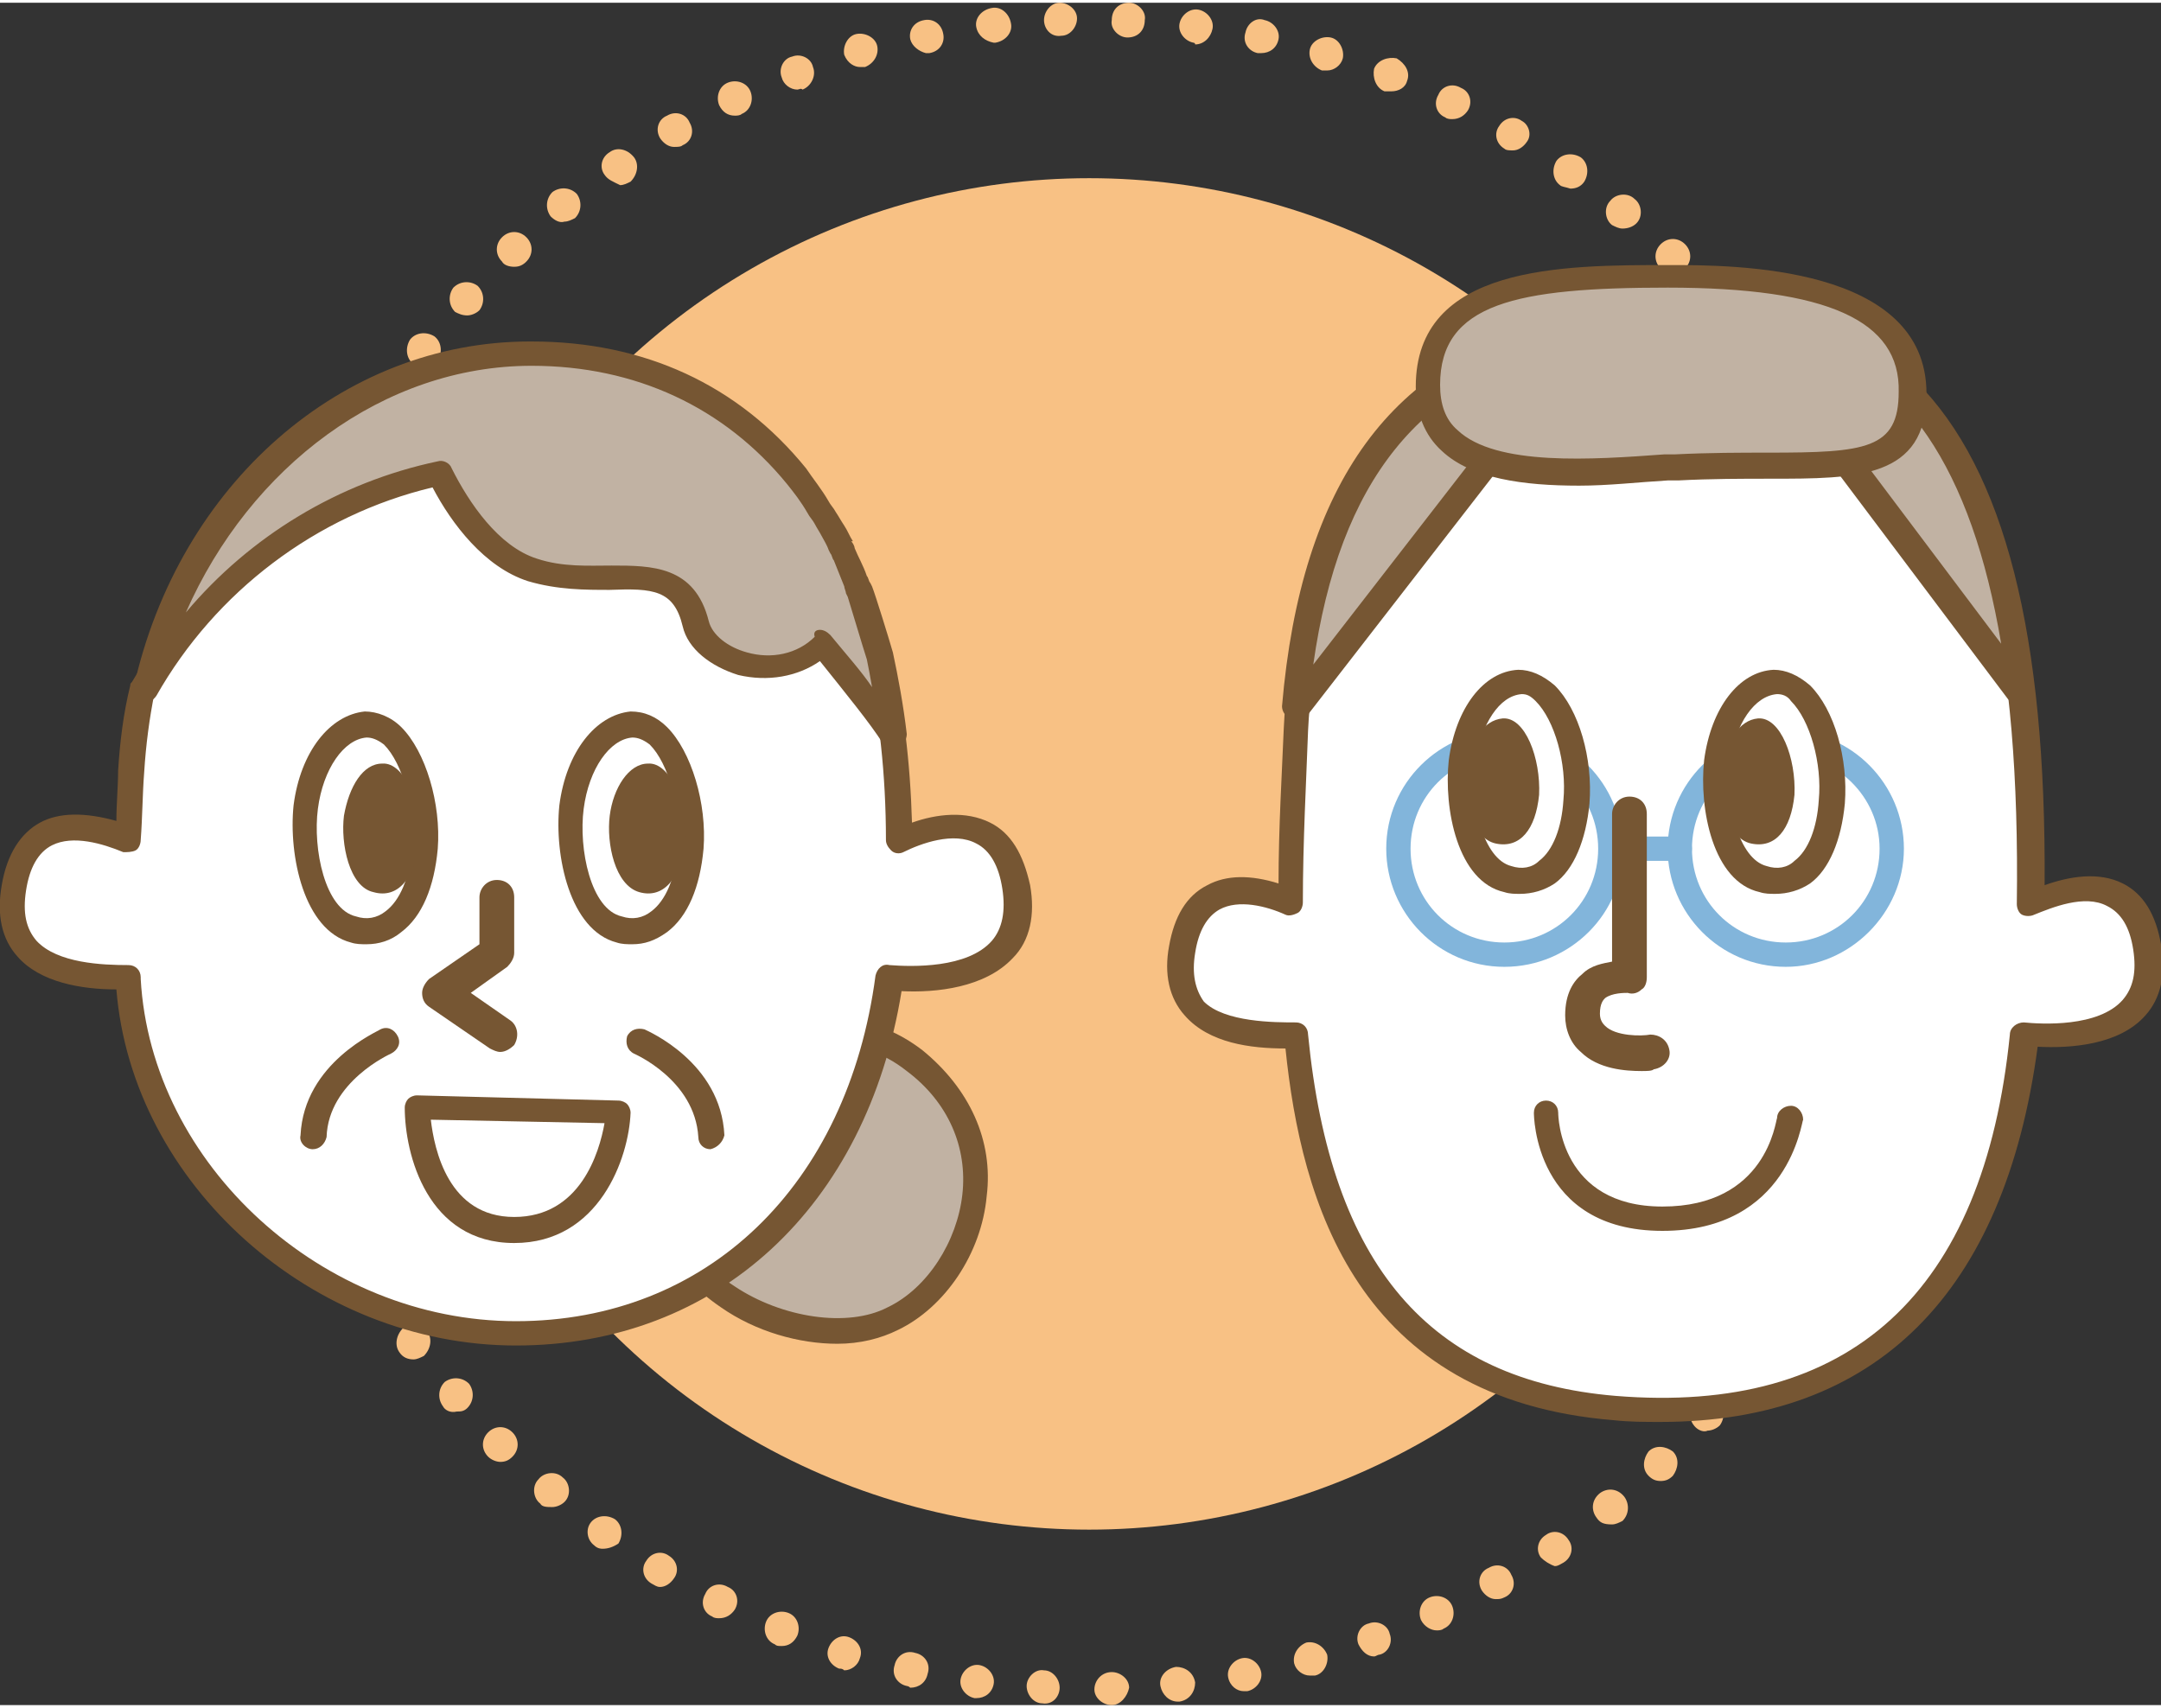 <?xml version="1.0" encoding="utf-8"?>
<!-- Generator: Adobe Illustrator 23.0.6, SVG Export Plug-In . SVG Version: 6.00 Build 0)  -->
<svg version="1.1" id="レイヤー_1" xmlns="http://www.w3.org/2000/svg" xmlns:xlink="http://www.w3.org/1999/xlink" x="0px"
	 y="0px" viewBox="0 0 124.4 98" style="enable-background:new 0 0 124.4 98;" xml:space="preserve"  preserveAspectRatio="xMinYMid" width="124" height="98">
<rect x="0" y="0" width="124.4" height="98" fill="#333333" stroke="none"/>
<style type="text/css">
	.st0{fill:#F8C184;}
	.st1{fill:#C1B2A3;}
	.st2{fill:#765633;}
	.st3{fill:#FFFFFF;}
	.st4{fill:#82B5DB;}
</style>
<path class="st0" d="M64,98c-0.5,0-1-0.4-1-0.9l0,0c0-0.5,0.4-1,1-1l0,0c0.5,0,1,0.4,1,0.9l0,0C64.9,97.5,64.5,98,64,98L64,98
	C64,98,64,98,64,98z M60,97.9L60,97.9L60,97.9c-0.5,0-0.9-0.5-0.9-1l0,0c0-0.5,0.5-1,1-0.9l0,0c0.5,0,0.9,0.5,0.9,1l0,0
	C61,97.5,60.6,98,60,97.9L60,97.9C60,98,60,97.9,60,97.9z M66.8,96.9c-0.1-0.5,0.3-1,0.9-1.1v0c0.5,0,1,0.3,1.1,0.9l0,0
	c0,0.5-0.3,1-0.9,1.1l0,0c0,0-0.1,0-0.1,0l0,0C67.3,97.8,66.9,97.4,66.8,96.9z M56.1,97.6c-0.5-0.1-0.9-0.6-0.8-1.1l0,0
	c0.1-0.5,0.6-0.9,1.1-0.8l0,0c0.5,0.1,0.9,0.6,0.8,1.1l0,0c-0.1,0.5-0.5,0.8-1,0.8l0,0C56.1,97.6,56.1,97.6,56.1,97.6z M70.7,96.4
	c-0.1-0.5,0.3-1,0.8-1.1l0,0c0.5-0.1,1,0.3,1.1,0.8l0,0c0.1,0.5-0.3,1-0.8,1.1l0,0c-0.1,0-0.1,0-0.2,0l0,0
	C71.2,97.2,70.8,96.9,70.7,96.4z M52.2,96.9c-0.5-0.1-0.9-0.6-0.7-1.2l0,0c0.1-0.5,0.6-0.9,1.2-0.7l0,0c0.5,0.1,0.9,0.6,0.7,1.2l0,0
	c-0.1,0.5-0.5,0.8-1,0.8l0,0C52.3,96.9,52.2,96.9,52.2,96.9z M74.5,95.6c-0.1-0.5,0.2-1,0.7-1.2l0,0c0.5-0.1,1,0.2,1.2,0.7l0,0
	c0.1,0.5-0.2,1.1-0.7,1.2l0,0c-0.1,0-0.2,0-0.3,0l0,0C75,96.3,74.6,96,74.5,95.6z M48.3,95.9c-0.5-0.2-0.8-0.7-0.6-1.2l0,0
	c0.2-0.5,0.7-0.8,1.2-0.6l0,0c0.5,0.2,0.8,0.7,0.6,1.2l0,0c-0.1,0.4-0.5,0.7-0.9,0.7l0,0C48.5,95.9,48.4,95.9,48.3,95.9z M78.2,94.5
	c-0.2-0.5,0.1-1.1,0.6-1.2l0,0c0.5-0.2,1.1,0.1,1.2,0.6l0,0c0.2,0.5-0.1,1.1-0.6,1.2l0,0l0,0l0,0c-0.1,0-0.2,0.1-0.3,0.1l0,0
	C78.7,95.2,78.4,94.9,78.2,94.5z M44.6,94.5c-0.5-0.2-0.7-0.8-0.5-1.3l0,0c0.2-0.5,0.8-0.7,1.3-0.5l0,0c0.5,0.2,0.7,0.8,0.5,1.3l0,0
	c-0.2,0.4-0.5,0.6-0.9,0.6l0,0C44.8,94.6,44.7,94.6,44.6,94.5z M81.8,93.1c-0.2-0.5,0-1.1,0.5-1.3l0,0c0.5-0.2,1.1,0,1.3,0.5l0,0
	c0.2,0.5,0,1.1-0.5,1.3l0,0c-0.1,0.1-0.3,0.1-0.4,0.1l0,0C82.4,93.7,82,93.5,81.8,93.1z M41,92.9c-0.5-0.2-0.7-0.8-0.4-1.3l0,0
	c0.2-0.5,0.8-0.7,1.3-0.4l0,0c0.5,0.2,0.7,0.8,0.4,1.3l0,0c-0.2,0.3-0.5,0.5-0.9,0.5l0,0C41.3,93,41.1,93,41,92.9z M85.3,91.4
	c-0.3-0.5-0.1-1.1,0.4-1.3l0,0c0.5-0.3,1.1-0.1,1.3,0.4l0,0c0.3,0.5,0.1,1.1-0.4,1.3l0,0c-0.2,0.1-0.3,0.1-0.5,0.1l0,0
	C85.8,91.9,85.5,91.7,85.3,91.4z M37.5,91L37.5,91L37.5,91c-0.5-0.3-0.6-0.9-0.3-1.3l0,0c0.3-0.5,0.9-0.6,1.3-0.3l0,0
	c0.5,0.3,0.6,0.9,0.3,1.3l0,0c-0.2,0.3-0.5,0.5-0.8,0.5l0,0C37.8,91.2,37.7,91.1,37.5,91z M88.7,89.5c-0.3-0.4-0.2-1,0.3-1.3l0,0
	c0.4-0.3,1-0.2,1.3,0.3l0,0c0.3,0.4,0.2,1-0.3,1.3l0,0l0,0l0,0c-0.2,0.1-0.3,0.2-0.5,0.2l0,0C89.2,89.9,88.9,89.7,88.7,89.5z
	 M34.2,88.8L34.2,88.8L34.2,88.8c-0.4-0.3-0.5-0.9-0.2-1.3l0,0c0.3-0.4,0.9-0.5,1.4-0.2l0,0c0.4,0.3,0.5,0.9,0.2,1.4l0,0
	C35.3,88.9,35,89,34.7,89l0,0C34.6,89,34.4,89,34.2,88.8z M91.9,87.2c-0.3-0.4-0.3-1,0.2-1.4l0,0c0.4-0.3,1-0.3,1.4,0.2l0,0
	c0.3,0.4,0.3,1-0.1,1.4l0,0c0,0,0,0,0,0l0,0c-0.2,0.1-0.4,0.2-0.6,0.2l0,0C92.3,87.6,92.1,87.5,91.9,87.2z M31.1,86.4
	c-0.4-0.3-0.5-1-0.1-1.4l0,0c0.3-0.4,1-0.5,1.4-0.1l0,0c0.4,0.3,0.5,1,0.1,1.4l0,0c-0.2,0.2-0.5,0.3-0.7,0.3l0,0
	C31.5,86.6,31.2,86.6,31.1,86.4z M94.9,84.8c-0.4-0.4-0.3-1,0-1.4l0,0c0.4-0.4,1-0.3,1.4,0l0,0c0.4,0.4,0.3,1,0,1.4l0,0l0,0l0,0
	c-0.2,0.2-0.4,0.3-0.7,0.3l0,0C95.3,85.1,95.1,85,94.9,84.8z M28.1,83.7c-0.4-0.4-0.4-1,0-1.4l0,0c0.4-0.4,1-0.4,1.4,0l0,0
	c0.4,0.4,0.4,1,0,1.4l0,0c-0.2,0.2-0.4,0.3-0.7,0.3l0,0C28.6,84,28.3,83.9,28.1,83.7z M97.6,82c-0.4-0.4-0.4-1-0.1-1.4l0,0
	c0.4-0.4,1-0.4,1.4-0.1l0,0c0.4,0.4,0.4,1,0.1,1.4l0,0c-0.2,0.2-0.5,0.3-0.7,0.3l0,0C98.1,82.3,97.8,82.2,97.6,82z M25.5,80.8
	c-0.3-0.4-0.3-1,0.1-1.4l0,0c0.4-0.3,1-0.3,1.4,0.1l0,0c0.3,0.4,0.3,1-0.1,1.4l0,0c-0.2,0.2-0.4,0.2-0.6,0.2l0,0
	C25.9,81.2,25.6,81,25.5,80.8z M100.2,79.1c-0.4-0.3-0.5-0.9-0.2-1.4l0,0c0.3-0.4,0.9-0.5,1.4-0.2l0,0c0.4,0.3,0.5,0.9,0.2,1.4l0,0
	c-0.2,0.3-0.5,0.4-0.8,0.4l0,0C100.6,79.3,100.4,79.3,100.2,79.1z M23,77.7c-0.3-0.4-0.2-1,0.2-1.4l0,0c0.4-0.3,1-0.2,1.4,0.2l0,0
	c0.3,0.4,0.2,1-0.2,1.4l0,0c-0.2,0.1-0.4,0.2-0.6,0.2l0,0C23.5,78.1,23.2,78,23,77.7z M102.5,76c-0.5-0.3-0.6-0.9-0.3-1.4l0,0
	c0.3-0.4,0.9-0.6,1.3-0.3l0,0c0.4,0.3,0.6,0.9,0.3,1.3l0,0c-0.2,0.3-0.5,0.4-0.8,0.4l0,0C102.9,76.2,102.7,76.1,102.5,76z
	 M20.8,74.4C20.8,74.4,20.8,74.4,20.8,74.4L20.8,74.4c-0.3-0.5-0.1-1,0.3-1.3l0,0c0.5-0.3,1.1-0.1,1.3,0.3l0,0
	c0.3,0.5,0.1,1-0.3,1.3l0,0c-0.2,0.1-0.3,0.1-0.5,0.1l0,0C21.3,74.9,21,74.7,20.8,74.4z M104.6,72.7c-0.5-0.3-0.7-0.8-0.4-1.3l0,0
	c0.3-0.5,0.8-0.7,1.3-0.4l0,0c0.5,0.3,0.7,0.8,0.4,1.3l0,0l0,0l0,0c-0.2,0.3-0.5,0.5-0.9,0.5l0,0C104.9,72.8,104.7,72.8,104.6,72.7z
	 M18.9,70.9c-0.2-0.5,0-1.1,0.4-1.3l0,0c0.5-0.2,1.1,0,1.3,0.4l0,0c0.2,0.5,0,1.1-0.4,1.3l0,0c-0.1,0.1-0.3,0.1-0.4,0.1l0,0
	C19.4,71.5,19.1,71.3,18.9,70.9z M106.3,69.3c-0.5-0.2-0.7-0.8-0.5-1.3l0,0c0.2-0.5,0.8-0.7,1.3-0.5l0,0c0.5,0.2,0.7,0.8,0.5,1.3
	l0,0c0,0,0,0,0,0l0,0c-0.2,0.4-0.5,0.6-0.9,0.6l0,0C106.6,69.3,106.5,69.3,106.3,69.3z M17.3,67.3c-0.2-0.5,0-1.1,0.5-1.3l0,0
	c0.5-0.2,1.1,0,1.3,0.5l0,0c0.2,0.5,0,1.1-0.5,1.3l0,0c-0.1,0-0.2,0.1-0.4,0.1l0,0C17.8,67.9,17.4,67.7,17.3,67.3z M107.8,65.7
	c-0.5-0.2-0.8-0.7-0.6-1.2l0,0c0.2-0.5,0.7-0.8,1.2-0.6l0,0c0.5,0.2,0.8,0.7,0.6,1.2l0,0c-0.1,0.4-0.5,0.7-0.9,0.7l0,0
	C108,65.7,107.9,65.7,107.8,65.7z M15.9,63.6c-0.2-0.5,0.1-1.1,0.6-1.2l0,0c0.5-0.2,1.1,0.1,1.2,0.6l0,0c0.2,0.5-0.1,1-0.6,1.2l0,0
	c-0.1,0-0.2,0-0.3,0l0,0C16.4,64.3,16.1,64,15.9,63.6z M109,62c-0.5-0.1-0.8-0.7-0.7-1.2l0,0c0.1-0.5,0.7-0.8,1.2-0.7l0,0
	c0.5,0.1,0.8,0.7,0.7,1.2l0,0c-0.1,0.4-0.5,0.7-0.9,0.7l0,0C109.2,62,109.1,62,109,62z M14.9,59.8c-0.1-0.5,0.2-1,0.7-1.2l0,0
	c0.5-0.1,1,0.2,1.2,0.7l0,0c0.1,0.5-0.2,1-0.7,1.2l0,0c-0.1,0-0.1,0-0.2,0l0,0C15.4,60.5,15,60.2,14.9,59.8z M109.9,58.2
	c-0.5-0.1-0.9-0.6-0.8-1.1l0,0c0.1-0.5,0.6-0.9,1.1-0.8l0,0c0.5,0.1,0.9,0.6,0.8,1.1l0,0c-0.1,0.5-0.5,0.8-1,0.8l0,0
	C110,58.2,110,58.2,109.9,58.2z M14.2,55.9L14.2,55.9L14.2,55.9c-0.1-0.5,0.3-1,0.8-1.1l0,0c0.5-0.1,1,0.3,1.1,0.8l0,0
	c0.1,0.5-0.3,1-0.8,1.1l0,0c0,0-0.1,0-0.1,0l0,0C14.7,56.7,14.3,56.4,14.2,55.9z M110.5,54.3c-0.5,0-0.9-0.5-0.9-1l0,0
	c0-0.5,0.5-0.9,1-0.9l0,0c0.5,0,0.9,0.5,0.9,1.1l0,0l0,0l0,0C111.5,54,111.1,54.4,110.5,54.3L110.5,54.3
	C110.6,54.4,110.5,54.4,110.5,54.3z M13.8,51.9C13.8,51.9,13.8,51.9,13.8,51.9L13.8,51.9c0-0.5,0.4-1,0.9-1l0,0c0.5,0,1,0.4,1,0.9
	l0,0c0,0.5-0.4,1-0.9,1l0,0c0,0,0,0,0,0l0,0C14.3,52.8,13.8,52.4,13.8,51.9z M110.8,50.5c-0.5,0-1-0.4-1-1l0,0c0-0.5,0.4-1,1-1l0,0
	c0.5,0,1,0.4,1,1l0,0C111.8,50,111.3,50.5,110.8,50.5L110.8,50.5C110.8,50.5,110.8,50.5,110.8,50.5z M13.7,49c0-0.5,0.4-1,1-1l0,0
	c0.5,0,1,0.4,1,1h0c0,0.5-0.4,1-1,1l0,0C14.2,50,13.7,49.5,13.7,49z M109.7,45.7L109.7,45.7c0-0.5,0.4-1,0.9-1l0,0
	c0.5,0,1,0.4,1,0.9l0,0c0,0.5-0.4,1-0.9,1l0,0c0,0,0,0-0.1,0l0,0C110.2,46.6,109.7,46.2,109.7,45.7z M14.8,46.1
	c-0.5,0-0.9-0.5-0.9-1l0,0c0-0.5,0.5-0.9,1-0.9l0,0c0.5,0,0.9,0.5,0.9,1l0,0C15.8,45.7,15.4,46.1,14.8,46.1L14.8,46.1
	C14.8,46.1,14.8,46.1,14.8,46.1z M109.3,41.9c-0.1-0.5,0.3-1,0.8-1.1l0,0c0.5-0.1,1,0.3,1.1,0.8l0,0l0,0l0,0c0.1,0.5-0.3,1-0.8,1.1
	l0,0c0,0-0.1,0-0.1,0l0,0C109.8,42.7,109.4,42.4,109.3,41.9z M15.2,42.2c-0.5-0.1-0.9-0.6-0.8-1.1l0,0c0.1-0.5,0.6-0.9,1.1-0.8l0,0
	c0.5,0.1,0.9,0.6,0.8,1.1l0,0c-0.1,0.5-0.5,0.8-1,0.8l0,0C15.3,42.2,15.2,42.2,15.2,42.2z M108.6,38.2L108.6,38.2
	c-0.1-0.5,0.2-1,0.7-1.2l0,0c0.5-0.1,1,0.2,1.2,0.7l0,0c0.1,0.5-0.2,1-0.7,1.2l0,0c-0.1,0-0.1,0-0.2,0l0,0
	C109.1,38.9,108.7,38.6,108.6,38.2z M15.9,38.4c-0.5-0.1-0.8-0.7-0.7-1.2l0,0l0,0l0,0c0.1-0.5,0.7-0.8,1.2-0.7l0,0
	c0.5,0.1,0.8,0.7,0.7,1.2l0,0c-0.1,0.4-0.5,0.7-0.9,0.7l0,0C16,38.4,15.9,38.4,15.9,38.4z M107.6,34.5L107.6,34.5
	c-0.2-0.5,0.1-1.1,0.6-1.2l0,0c0.5-0.2,1.1,0.1,1.2,0.6l0,0l0,0l0,0c0.2,0.5-0.1,1.1-0.6,1.2l0,0c-0.1,0-0.2,0-0.3,0l0,0
	C108.1,35.2,107.7,34.9,107.6,34.5z M16.9,34.7c-0.5-0.2-0.8-0.7-0.6-1.2l0,0c0.2-0.5,0.7-0.8,1.2-0.6l0,0c0.5,0.2,0.8,0.7,0.6,1.2
	l0,0c-0.1,0.4-0.5,0.7-0.9,0.7l0,0C17.1,34.7,17,34.7,16.9,34.7z M106.2,30.9L106.2,30.9c-0.2-0.5,0-1.1,0.5-1.3l0,0
	c0.5-0.2,1.1,0,1.3,0.5l0,0l0,0l0,0c0.2,0.5,0,1.1-0.5,1.3l0,0c-0.1,0-0.2,0.1-0.4,0.1l0,0C106.7,31.5,106.4,31.3,106.2,30.9z
	 M18.2,31c-0.5-0.2-0.7-0.8-0.5-1.3l0,0c0.2-0.5,0.8-0.7,1.3-0.5l0,0c0.5,0.2,0.7,0.8,0.5,1.3l0,0c-0.2,0.4-0.5,0.6-0.9,0.6l0,0
	C18.4,31.1,18.3,31.1,18.2,31z M104.6,27.5c-0.2-0.5-0.1-1.1,0.4-1.3l0,0c0.5-0.2,1.1-0.1,1.3,0.4l0,0c0.3,0.5,0.1,1.1-0.4,1.3l0,0
	c-0.1,0.1-0.3,0.1-0.4,0.1l0,0C105.1,28,104.8,27.8,104.6,27.5z M19.8,27.5c-0.5-0.3-0.7-0.8-0.4-1.3l0,0c0.3-0.5,0.8-0.7,1.3-0.4
	l0,0c0.5,0.3,0.7,0.8,0.4,1.3l0,0c-0.2,0.3-0.5,0.5-0.9,0.5l0,0C20.1,27.6,19.9,27.5,19.8,27.5z M102.8,24.2
	c-0.3-0.5-0.1-1.1,0.3-1.3l0,0c0.4-0.3,1-0.1,1.3,0.3l0,0c0.3,0.4,0.1,1-0.3,1.3l0,0c-0.2,0.1-0.3,0.1-0.5,0.1l0,0
	C103.3,24.6,102.9,24.5,102.8,24.2z M21.7,24.1c-0.5-0.3-0.6-0.9-0.3-1.3l0,0c0.3-0.5,0.9-0.6,1.3-0.3l0,0c0.4,0.3,0.6,0.9,0.3,1.3
	l0,0c-0.2,0.3-0.5,0.4-0.8,0.4l0,0C22,24.2,21.8,24.2,21.7,24.1z M100.6,21c-0.3-0.4-0.2-1,0.2-1.4l0,0c0.4-0.3,1-0.2,1.4,0.2l0,0
	c0.3,0.4,0.2,1-0.2,1.4l0,0c-0.2,0.1-0.4,0.2-0.6,0.2l0,0C101.1,21.4,100.8,21.3,100.6,21z M23.8,20.8c-0.4-0.3-0.5-0.9-0.2-1.4l0,0
	c0,0,0,0,0,0l0,0c0.3-0.4,0.9-0.5,1.4-0.2l0,0c0.4,0.3,0.5,0.9,0.2,1.4l0,0C25,20.9,24.7,21,24.4,21l0,0C24.2,21,24,21,23.8,20.8z
	 M98.2,18.1L98.2,18.1c-0.3-0.4-0.3-1,0.1-1.4l0,0c0.4-0.4,1-0.3,1.4,0.1l0,0c0.3,0.4,0.3,1-0.1,1.4l0,0c-0.2,0.2-0.4,0.2-0.6,0.2
	l0,0C98.7,18.4,98.4,18.3,98.2,18.1z M26.2,17.8c-0.4-0.4-0.4-1-0.1-1.4l0,0c0,0,0,0,0,0l0,0c0.4-0.4,1-0.4,1.4-0.1l0,0
	c0.4,0.4,0.4,1,0.1,1.4l0,0c-0.2,0.2-0.5,0.3-0.7,0.3l0,0C26.6,18,26.4,17.9,26.2,17.8z M95.6,15.3c-0.4-0.4-0.4-1,0-1.4l0,0
	c0.4-0.4,1-0.4,1.4,0l0,0c0.4,0.4,0.4,1,0,1.4l0,0c-0.2,0.2-0.4,0.3-0.7,0.3l0,0C96.1,15.6,95.8,15.5,95.6,15.3z M28.9,14.9
	c-0.4-0.4-0.4-1,0-1.4l0,0l0,0l0,0c0.4-0.4,1-0.4,1.4,0l0,0c0.4,0.4,0.4,1,0,1.4l0,0c-0.2,0.2-0.4,0.3-0.7,0.3l0,0
	C29.3,15.2,29,15.1,28.9,14.9z M92.8,12.8c-0.4-0.3-0.5-1-0.1-1.4l0,0c0.3-0.4,1-0.5,1.4-0.1l0,0c0.4,0.3,0.5,1,0.1,1.4l0,0
	C94,12.9,93.7,13,93.4,13l0,0C93.2,13,93,12.9,92.8,12.8z M31.7,12.3c-0.3-0.4-0.3-1,0.1-1.4l0,0c0.4-0.3,1-0.3,1.4,0.1l0,0
	c0.3,0.4,0.3,1-0.1,1.4l0,0c-0.2,0.1-0.4,0.2-0.6,0.2l0,0C32.2,12.7,31.9,12.5,31.7,12.3z M89.8,10.5c-0.4-0.3-0.5-0.9-0.2-1.4l0,0
	c0.3-0.4,0.9-0.5,1.4-0.2l0,0c0.4,0.3,0.5,0.9,0.2,1.4l0,0c-0.2,0.3-0.5,0.4-0.8,0.4l0,0C90.1,10.6,89.9,10.6,89.8,10.5z M34.8,9.9
	c-0.3-0.4-0.2-1,0.3-1.3l0,0c0.4-0.3,1-0.2,1.4,0.3l0,0c0.3,0.4,0.2,1-0.2,1.4l0,0c-0.2,0.1-0.4,0.2-0.6,0.2l0,0
	C35.3,10.3,35,10.2,34.8,9.9z M86.6,8.4c-0.5-0.3-0.6-0.9-0.3-1.3l0,0c0.3-0.5,0.9-0.6,1.3-0.3l0,0C88,7,88.2,7.6,87.9,8l0,0
	c-0.2,0.3-0.5,0.5-0.8,0.5l0,0C86.9,8.5,86.7,8.5,86.6,8.4z M38,7.8c-0.3-0.5-0.1-1.1,0.4-1.3l0,0c0.5-0.3,1.1-0.1,1.3,0.4l0,0
	c0.3,0.5,0.1,1.1-0.4,1.3l0,0c-0.1,0.1-0.3,0.1-0.5,0.1l0,0C38.5,8.3,38.2,8.1,38,7.8z M83.2,6.6c-0.5-0.2-0.7-0.8-0.4-1.3l0,0
	c0.2-0.5,0.8-0.7,1.3-0.4l0,0c0.5,0.2,0.7,0.8,0.4,1.3l0,0c-0.2,0.3-0.5,0.5-0.9,0.5l0,0C83.5,6.7,83.3,6.7,83.2,6.6z M41.4,5.9
	c-0.2-0.5,0-1.1,0.5-1.3l0,0c0.5-0.2,1.1,0,1.3,0.5l0,0c0.2,0.5,0,1.1-0.5,1.3l0,0c-0.1,0.1-0.3,0.1-0.4,0.1l0,0
	C41.9,6.5,41.6,6.3,41.4,5.9z M79.7,5.1L79.7,5.1c-0.5-0.2-0.7-0.8-0.6-1.3l0,0c0.2-0.5,0.8-0.7,1.3-0.6l0,0l0,0l0,0
	C80.9,3.5,81.2,4,81,4.5l0,0c-0.1,0.4-0.5,0.6-0.9,0.6l0,0C80,5.1,79.8,5.1,79.7,5.1z M45,4.3c-0.2-0.5,0.1-1.1,0.6-1.2l0,0
	c0,0,0,0,0,0l0,0c0.5-0.2,1.1,0.1,1.2,0.6l0,0c0.2,0.5-0.1,1.1-0.6,1.3l0,0C46.1,4.9,46,5,45.9,5l0,0C45.5,5,45.1,4.7,45,4.3z
	 M76.1,3.9L76.1,3.9c-0.5-0.2-0.8-0.7-0.7-1.2l0,0c0.1-0.5,0.7-0.8,1.2-0.7l0,0l0,0l0,0c0.5,0.1,0.8,0.7,0.7,1.2l0,0
	c-0.1,0.4-0.5,0.7-0.9,0.7l0,0C76.3,3.9,76.2,3.9,76.1,3.9z M48.6,3c-0.1-0.5,0.2-1.1,0.7-1.2l0,0c0.5-0.1,1.1,0.2,1.2,0.7l0,0
	c0.1,0.5-0.2,1-0.7,1.2l0,0c-0.1,0-0.2,0-0.3,0l0,0C49.2,3.7,48.8,3.5,48.6,3z M72.4,2.9c-0.5-0.1-0.9-0.6-0.7-1.2l0,0
	c0.1-0.5,0.6-0.9,1.1-0.7l0,0c0.5,0.1,0.9,0.6,0.8,1.1l0,0c-0.1,0.5-0.5,0.8-1,0.8l0,0C72.6,2.9,72.5,2.9,72.4,2.9z M52.4,2.1
	c-0.1-0.5,0.2-1,0.8-1.1l0,0c0.5-0.1,1,0.2,1.1,0.8l0,0c0.1,0.5-0.2,1-0.8,1.1l0,0c-0.1,0-0.1,0-0.2,0l0,0
	C52.9,2.8,52.5,2.5,52.4,2.1z M68.7,2.3c-0.5-0.1-0.9-0.6-0.8-1.1l0,0c0.1-0.5,0.6-0.9,1.1-0.8l0,0c0.5,0.1,0.9,0.6,0.8,1.1l0,0
	c-0.1,0.5-0.5,0.9-1,0.9l0,0C68.8,2.3,68.7,2.3,68.7,2.3z M56.2,1.4c-0.1-0.5,0.3-1,0.9-1.1l0,0c0.5-0.1,1,0.3,1.1,0.9l0,0
	c0.1,0.5-0.3,1-0.9,1.1l0,0c0,0-0.1,0-0.1,0l0,0C56.7,2.2,56.3,1.9,56.2,1.4z M64.9,2c-0.5,0-1-0.5-0.9-1l0,0C64,0.4,64.4,0,65,0
	l0,0c0.5,0,1,0.5,0.9,1l0,0C65.9,1.6,65.5,2,64.9,2L64.9,2C64.9,2,64.9,2,64.9,2z M60.1,1c0-0.5,0.4-1,0.9-1l0,0c0.5,0,1,0.4,1,0.9
	l0,0c0,0.5-0.4,1-0.9,1l0,0c0,0,0,0,0,0l0,0C60.5,2,60.1,1.5,60.1,1z"/>
<circle class="st0" cx="62.7" cy="49" r="38.9"/>
<g>
	<path class="st1" d="M38.2,67.6c0.4-5.1,8.3-11.6,14.4-6.8s3.3,12.7-1.2,14.9C46.9,78,37.7,74.5,38.2,67.6z"/>
	<path class="st2" d="M48.2,77.2c-2.2,0-4.7-0.7-6.7-2.1c-2.8-1.9-4.2-4.5-4-7.5l0,0c0.2-3.2,3.1-6.8,6.6-8.3c3.2-1.4,6.4-1,9,1
		c2.7,2.2,4.1,5.2,3.7,8.4c-0.3,3.3-2.4,6.4-5.1,7.7C50.7,76.9,49.5,77.2,48.2,77.2z M38.9,67.7c-0.2,3.3,2,5.3,3.4,6.2
		c2.7,1.8,6.5,2.4,8.8,1.2c2.3-1.1,4-3.8,4.3-6.5c0.3-2.7-0.8-5.3-3.2-7.1c-2.9-2.3-6-1.5-7.5-0.8C41.7,61.9,39.1,65.1,38.9,67.7
		L38.9,67.7z"/>
</g>
<g>
	<path class="st3" d="M58.5,50.9c-0.8-4.6-4.6-3.7-6.8-2.7c0-4-0.4-7.5-1.1-10.6C46.4,30,39.1,26.3,30.4,26.3
		c-9.1,0-17.6,5.1-22.2,13c-0.3,1.5-0.6,3.1-0.7,4.8c-0.1,1.3-0.1,2.6-0.2,3.9c-2.2-1-5.8-1.7-6.6,2.7c-0.9,4.9,4,5.3,6.6,5.2
		c0,0.1,0,0.1,0,0.2c0.6,11.2,11,20.3,22.3,20.3c12.5,0,20-9.4,21.5-20.5C53.4,56.2,59.4,56.2,58.5,50.9z"/>
	<path class="st2" d="M29.7,77.3C18,77.3,7.6,68,6.7,56.8c-2,0-4.4-0.4-5.7-1.9c-0.9-1-1.2-2.4-0.9-4.1c0.3-1.8,1.1-3,2.2-3.6
		c1.1-0.6,2.6-0.6,4.4-0.1c0-1,0.1-2,0.1-2.9c0.1-1.6,0.3-3.3,0.7-4.9c0-0.1,0-0.1,0.1-0.2c4.7-8.2,13.4-13.4,22.8-13.4
		c0,0,0.1,0,0.1,0c9.2,0,16.5,4.1,20.7,11.6c0,0.1,0.1,0.1,0.1,0.2c0.7,2.9,1.1,6.2,1.2,9.7c1.4-0.5,3.1-0.7,4.5,0
		c1.2,0.6,1.9,1.8,2.3,3.6c0.3,1.7,0,3.2-1,4.2c-1.6,1.7-4.4,2-6.4,1.9C49.9,69.3,41.3,77.3,29.7,77.3z M7.4,55.4
		c0.4,0,0.7,0.3,0.7,0.7l0,0.1c0.6,10.7,10.5,19.7,21.6,19.7c11,0,19.1-7.8,20.7-19.9c0.1-0.4,0.4-0.7,0.8-0.6
		c1.3,0.1,4.5,0.2,5.9-1.4c0.6-0.7,0.8-1.7,0.6-3l0,0c-0.2-1.3-0.7-2.2-1.5-2.6c-1.3-0.7-3.2,0-4.2,0.5c-0.2,0.1-0.5,0.1-0.7-0.1
		S51,48.4,51,48.2c0-3.8-0.4-7.3-1.1-10.4C46,30.9,39.1,27.1,30.5,27.1c0,0-0.1,0-0.1,0c-8.8,0-17.1,4.8-21.5,12.6
		c-0.3,1.5-0.5,3-0.6,4.6c-0.1,1.3-0.1,2.6-0.2,3.9c0,0.2-0.1,0.5-0.3,0.6c-0.2,0.1-0.5,0.1-0.7,0.1c-1.2-0.5-2.9-1-4.1-0.4
		c-0.8,0.4-1.3,1.3-1.5,2.6c-0.2,1.3,0,2.2,0.6,2.9C3.3,55.3,5.9,55.4,7.4,55.4C7.4,55.4,7.4,55.4,7.4,55.4z"/>
</g>
<g>
	<path class="st3" d="M21,41.6c2.1-0.1,3.7,3.9,3.4,7.2s-1.8,5.2-4.1,4.6c-2.3-0.6-3.1-4.5-2.7-7.1C18,43.8,19.3,41.7,21,41.6z"/>
	<path class="st2" d="M21.1,54.2c-0.3,0-0.6,0-0.9-0.1c-2.7-0.7-3.6-5-3.3-7.9c0.4-3.1,2.1-5.2,4.1-5.4l0,0l0,0l0,0
		c0.7,0,1.5,0.3,2.1,0.9c1.4,1.4,2.3,4.4,2.1,7c-0.2,2.2-0.9,3.9-2.1,4.8C22.5,54,21.8,54.2,21.1,54.2z M21.1,42.3
		C21.1,42.3,21.1,42.3,21.1,42.3L21.1,42.3c-1.3,0.1-2.5,1.8-2.8,4.1c-0.3,2.3,0.4,5.8,2.2,6.2c0.6,0.2,1.2,0.1,1.7-0.3
		c0.8-0.6,1.4-1.9,1.5-3.7c0.2-2.2-0.5-4.8-1.6-5.9C21.7,42.4,21.4,42.3,21.1,42.3z M21,41.6L21,41.6L21,41.6z"/>
</g>
<path class="st2" d="M22,43.8c1.3-0.1,2.3,2.4,2.1,4.5c-0.2,2.1-1.2,3.3-2.6,2.9c-1.4-0.3-1.9-2.8-1.7-4.4
	C20.1,45.1,20.9,43.8,22,43.8z"/>
<g>
	<path class="st3" d="M36.3,41.6c2.1-0.1,3.7,3.9,3.4,7.2s-1.8,5.2-4.1,4.6c-2.3-0.6-3.1-4.5-2.7-7.1C33.2,43.8,34.5,41.7,36.3,41.6
		z"/>
	<path class="st2" d="M36.4,54.2c-0.3,0-0.6,0-0.9-0.1c-2.7-0.7-3.6-5-3.3-7.9c0.4-3.1,2.1-5.2,4.1-5.4c0.8,0,1.5,0.3,2.1,0.9
		c1.4,1.4,2.3,4.4,2.1,7c-0.2,2.2-0.9,3.9-2.1,4.8C37.7,54,37.1,54.2,36.4,54.2z M36.4,42.3C36.4,42.3,36.4,42.3,36.4,42.3
		L36.4,42.3c-1.3,0.1-2.5,1.8-2.8,4.1c-0.3,2.3,0.4,5.8,2.2,6.2c0.6,0.2,1.2,0.1,1.7-0.3c0.8-0.6,1.4-1.9,1.5-3.7
		c0.2-2.2-0.5-4.8-1.6-5.9C37,42.4,36.7,42.3,36.4,42.3z M36.3,41.6L36.3,41.6L36.3,41.6z"/>
</g>
<path class="st2" d="M37.3,43.8c1.3-0.1,2.3,2.4,2.1,4.5c-0.2,2.1-1.2,3.3-2.6,2.9s-1.9-2.8-1.7-4.4S36.2,43.8,37.3,43.8z"/>
<g>
	<polyline class="st3" points="28.7,51.5 28.7,54.7 25.3,57 28.8,59.4 	"/>
	<path class="st2" d="M28.8,60.4c-0.2,0-0.4-0.1-0.6-0.2l-3.5-2.4c-0.3-0.2-0.4-0.5-0.4-0.8c0-0.3,0.2-0.6,0.4-0.8l2.9-2v-2.7
		c0-0.5,0.4-1,1-1s1,0.4,1,1v3.2c0,0.3-0.2,0.6-0.4,0.8L27.1,57l2.3,1.6c0.4,0.3,0.5,0.9,0.2,1.4C29.4,60.2,29.1,60.4,28.8,60.4z"/>
</g>
<g>
	<path class="st3" d="M35.6,63.9c0,0-0.5,6.8-6,6.8S24,63.6,24,63.6L35.6,63.9z"/>
	<path class="st2" d="M29.6,71.4c-5,0-6.3-5.1-6.3-7.8c0-0.2,0.1-0.4,0.2-0.5c0.1-0.1,0.3-0.2,0.5-0.2l11.6,0.3
		c0.2,0,0.4,0.1,0.5,0.2c0.1,0.1,0.2,0.3,0.2,0.5C36.2,66.5,34.5,71.4,29.6,71.4z M24.8,64.3c0.2,1.7,1,5.6,4.8,5.6
		c3.8,0,4.9-3.7,5.2-5.4L24.8,64.3z"/>
</g>
<g>
	<path class="st3" d="M36.7,59.8c0,0,4,1.7,4.2,5.4"/>
	<path class="st2" d="M40.9,66c-0.4,0-0.7-0.3-0.7-0.7c-0.2-3.3-3.7-4.8-3.7-4.8c-0.4-0.2-0.5-0.6-0.4-1c0.2-0.4,0.6-0.5,1-0.4
		c0.2,0.1,4.4,1.9,4.6,6.1C41.6,65.6,41.3,65.9,40.9,66C40.9,66,40.9,66,40.9,66z"/>
</g>
<g>
	<path class="st3" d="M22.2,59.8c0,0-4,1.7-4.2,5.4"/>
	<path class="st2" d="M18,66C18,66,18,66,18,66c-0.4,0-0.8-0.4-0.7-0.8c0.2-4.2,4.5-6,4.6-6.1c0.4-0.2,0.8,0,1,0.4
		c0.2,0.4,0,0.8-0.4,1c0,0-3.6,1.6-3.7,4.8C18.7,65.7,18.4,66,18,66z"/>
</g>
<g>
	<path class="st1" d="M51.4,42.2c-0.2-1.6-0.5-3.2-0.8-4.6c-0.2-0.7-1-3.3-1.1-3.7c-0.1-0.2-0.1-0.4-0.2-0.6c-0.2-0.5-0.4-1-0.7-1.5
		c-0.1-0.2-0.2-0.4-0.3-0.6c-0.1-0.3-0.3-0.6-0.4-0.9c-0.1-0.3-0.3-0.5-0.4-0.8c-0.1-0.2-0.3-0.4-0.4-0.6c-0.4-0.6-0.8-1.2-1.3-1.8
		c0,0,0,0,0,0l0,0c-3.8-4.7-9.2-7-15.3-7c-10.1,0-19.5,7.8-22.1,19.3c3.6-6.4,9.9-10.9,16.9-12.5c1.1,2.2,2.9,4.8,5.3,5.5
		c4.5,1.3,8.3-1.1,9.4,3.1c0.6,2.3,4.8,3.6,7.3,1.2C48.8,38.7,50.4,40.7,51.4,42.2z"/>
	<path class="st2" d="M51.4,42.9c-0.2,0-0.5-0.1-0.6-0.3c-0.7-1.1-2-2.7-3.6-4.7c-1.3,0.9-3,1.2-4.7,0.8c-1.6-0.5-2.9-1.5-3.2-2.8
		c-0.5-2.1-1.7-2.2-4.2-2.1c-1.4,0-3,0-4.7-0.5c-2.5-0.8-4.4-3.3-5.5-5.4c-6.7,1.6-12.5,6-15.9,12c-0.2,0.3-0.6,0.5-0.9,0.3
		c-0.3-0.1-0.5-0.5-0.4-0.8c2.6-11.7,12-19.9,22.8-19.9c0,0,0.1,0,0.1,0c6.5,0,11.9,2.5,15.8,7.3c0.4,0.6,0.9,1.2,1.3,1.9
		c0.1,0.2,0.3,0.4,0.4,0.6c0.2,0.3,0.3,0.5,0.5,0.8c0.2,0.3,0.3,0.6,0.5,0.9L49,31c0.1,0.1,0.2,0.3,0.2,0.4c0.2,0.5,0.5,1,0.7,1.6
		c0.1,0.1,0.1,0.3,0.2,0.4l0.1,0.2c0.2,0.5,1,3.1,1.2,3.8c0.3,1.4,0.6,3,0.8,4.7c0,0.3-0.2,0.7-0.5,0.8
		C51.5,42.9,51.4,42.9,51.4,42.9z M47.2,36.1C47.2,36.1,47.2,36.1,47.2,36.1c0.2,0,0.4,0.1,0.6,0.3c0.9,1.1,1.8,2.1,2.4,3
		c-0.1-0.6-0.2-1.1-0.3-1.6c-0.2-0.6-1-3.3-1.1-3.6l-0.1-0.2c0-0.1-0.1-0.3-0.1-0.4c-0.2-0.5-0.4-1-0.6-1.5
		c-0.1-0.1-0.1-0.3-0.2-0.4l-0.1-0.2c-0.1-0.3-0.3-0.6-0.4-0.8c-0.1-0.2-0.3-0.5-0.4-0.7c-0.1-0.2-0.3-0.4-0.4-0.6
		c-0.4-0.7-0.8-1.2-1.2-1.7c-3.6-4.4-8.7-6.8-14.7-6.8c-8.5,0-16.2,5.8-19.9,14.2c3.7-4.4,8.8-7.5,14.5-8.7c0.3-0.1,0.7,0.1,0.8,0.4
		c1,2,2.7,4.5,4.9,5.2c1.5,0.5,3,0.4,4.3,0.4c2.3,0,4.8,0,5.6,3.2c0.2,0.8,1.1,1.5,2.2,1.8c1.4,0.4,2.9,0.1,3.9-0.9
		C46.8,36.2,47,36.1,47.2,36.1z"/>
</g>
<g>
	<path class="st3" d="M123.6,54.4c-0.8-4.6-4.7-3.5-6.7-2.5c0.4-23-5.6-33.8-18-33.8c-11,0-23.6,7.9-24.3,23.6
		c-0.2,3.3-0.3,6.6-0.3,9.9c-2.1-0.9-5.5-1.5-6.2,2.7c-0.9,4.9,4.2,5.2,6.6,5c1.1,11.4,5.4,20.4,18.3,21.4
		c13.7,1.1,21.9-6,23.5-21.5C118.5,59.5,124.5,59.6,123.6,54.4z"/>
	<path class="st2" d="M95.6,81.7c-0.9,0-1.8,0-2.7-0.1c-14.8-1.2-18-12.6-18.9-21.4c-2,0-4.4-0.3-5.8-1.9c-0.9-1-1.2-2.4-0.9-4
		c0.3-1.7,1-2.9,2.2-3.5c1.1-0.6,2.5-0.6,4.1-0.1c0-3.2,0.2-6.4,0.3-8.9C74.6,26,87.3,17.4,98.9,17.4c0,0,0.1,0,0.1,0
		c4.6,0,8.4,1.5,11.3,4.4c5.1,5.1,7.5,14.6,7.4,29c1.4-0.5,3.1-0.8,4.5-0.1c1.2,0.6,1.9,1.8,2.2,3.5l0,0c0.3,1.7,0,3.1-0.9,4.1
		c-1.5,1.7-4.3,1.9-6.2,1.8C115.4,74.3,108,81.7,95.6,81.7z M74.6,58.7c0.4,0,0.7,0.3,0.7,0.7c1.3,13.3,7,19.9,17.7,20.8
		c13.5,1.1,21.2-5.9,22.7-20.8c0-0.4,0.4-0.7,0.8-0.7c1,0.1,4.3,0.3,5.7-1.3c0.6-0.7,0.8-1.6,0.6-2.9l0,0c-0.2-1.3-0.7-2.1-1.5-2.5
		c-1.3-0.7-3.2,0.1-4.2,0.5c-0.2,0.1-0.5,0.1-0.7,0c-0.2-0.1-0.3-0.4-0.3-0.6c0.2-14.6-2-24.1-6.9-29c-2.7-2.7-6.1-4-10.3-4
		c-11.2,0-22.9,7.9-23.6,23c-0.1,2.8-0.3,6.4-0.3,9.9c0,0.2-0.1,0.5-0.3,0.6c-0.2,0.1-0.5,0.2-0.7,0.1c-1.1-0.5-2.7-0.9-3.8-0.3
		c-0.7,0.4-1.2,1.2-1.4,2.5c-0.2,1.2,0,2.1,0.5,2.8C70.5,58.7,73.4,58.7,74.6,58.7C74.6,58.7,74.6,58.7,74.6,58.7z"/>
</g>
<g>
	<g>
		<path class="st4" d="M102.8,55.5c-3.8,0-6.8-3.1-6.8-6.8c0-3.8,3.1-6.8,6.8-6.8c3.8,0,6.8,3.1,6.8,6.8
			C109.6,52.4,106.5,55.5,102.8,55.5z M102.8,43.3c-3,0-5.4,2.4-5.4,5.4c0,3,2.4,5.4,5.4,5.4c3,0,5.4-2.4,5.4-5.4
			C108.2,45.7,105.7,43.3,102.8,43.3z"/>
		<path class="st4" d="M86.6,55.5c-3.8,0-6.8-3.1-6.8-6.8c0-3.8,3.1-6.8,6.8-6.8c3.8,0,6.8,3.1,6.8,6.8
			C93.5,52.4,90.4,55.5,86.6,55.5z M86.6,43.3c-3,0-5.4,2.4-5.4,5.4c0,3,2.4,5.4,5.4,5.4c3,0,5.4-2.4,5.4-5.4
			C92,45.7,89.6,43.3,86.6,43.3z"/>
	</g>
	<path class="st4" d="M96.7,49.4h-3.9c-0.4,0-0.7-0.3-0.7-0.7s0.3-0.7,0.7-0.7h3.9c0.4,0,0.7,0.3,0.7,0.7S97.1,49.4,96.7,49.4z"/>
</g>
<g>
	<g>
		<path class="st3" d="M98.9,18.1c-1.6,0-3.2,0.2-4.9,0.5h9.3C101.9,18.3,100.4,18.1,98.9,18.1z"/>
		<path class="st2" d="M103.3,19.4H94c-0.4,0-0.7-0.3-0.7-0.7s0.2-0.7,0.6-0.8c1.7-0.4,3.4-0.5,5-0.5l0,0c1.6,0,3.2,0.2,4.6,0.5
			c0.4,0.1,0.6,0.4,0.5,0.8C104,19.1,103.7,19.4,103.3,19.4z"/>
	</g>
	<g>
		<path class="st1" d="M105.8,25.7l10.5,14c-1.4-12.3-5.8-19.1-13-21l-13.2,0.5c-9.3,1.9-14.4,8.8-15.5,21.5l11.6-14.9H105.8z"/>
		<path class="st2" d="M74.6,41.3c-0.1,0-0.2,0-0.3-0.1c-0.3-0.1-0.5-0.4-0.5-0.7c1.1-12.9,6.4-20.1,16.1-22.1c0,0,0.1,0,0.1,0
			l13.2-0.5c0.1,0,0.1,0,0.2,0c7.6,2,12.1,9,13.6,21.6c0,0.3-0.1,0.6-0.5,0.8c-0.3,0.1-0.7,0-0.9-0.2l-10.3-13.7H86.6L75.2,41.1
			C75,41.2,74.8,41.3,74.6,41.3z M90.2,19.9c-8.4,1.8-13.1,7.6-14.6,18.2l10-12.9c0.1-0.2,0.3-0.3,0.6-0.3h19.6
			c0.2,0,0.4,0.1,0.6,0.3l8.8,11.7c-1.7-10.1-5.6-15.9-12-17.6L90.2,19.9z"/>
	</g>
</g>
<g>
	<path class="st3" d="M87.5,39.1c2-0.1,3.5,3.7,3.3,6.9c-0.3,3.2-1.8,5-4,4.5c-2.2-0.5-2.9-4.4-2.6-6.8
		C84.5,41.2,85.8,39.2,87.5,39.1z"/>
	<path class="st2" d="M87.5,51.3c-0.3,0-0.6,0-0.9-0.1c-2.7-0.6-3.5-4.8-3.2-7.6c0.4-3,2-5.1,4-5.2c0.7,0,1.4,0.3,2.1,0.9
		c1.4,1.4,2.2,4.2,2,6.8c-0.2,2.1-0.9,3.8-2,4.6C88.9,51.1,88.2,51.3,87.5,51.3z M87.6,39.8C87.5,39.8,87.5,39.8,87.6,39.8
		c-1.3,0.1-2.3,1.7-2.7,3.9c-0.3,2.4,0.5,5.6,2.1,6c0.6,0.2,1.2,0.1,1.6-0.3c0.8-0.6,1.3-1.9,1.4-3.5c0.2-2.1-0.5-4.6-1.6-5.7
		C88.1,39.9,87.9,39.8,87.6,39.8z M87.5,39.1L87.5,39.1L87.5,39.1z"/>
</g>
<path class="st2" d="M86.5,41.2c1.3-0.1,2.2,2.3,2.1,4.4c-0.2,2-1.1,3.1-2.5,2.8c-1.4-0.3-1.9-2.7-1.6-4.3
	C84.6,42.5,85.4,41.3,86.5,41.2z"/>
<g>
	<path class="st3" d="M102.2,39.1c2-0.1,3.5,3.7,3.3,6.9c-0.3,3.2-1.8,5-4,4.5c-2.2-0.5-2.9-4.4-2.6-6.8
		C99.2,41.2,100.5,39.2,102.2,39.1z"/>
	<path class="st2" d="M102.2,51.3c-0.3,0-0.6,0-0.9-0.1c-2.7-0.6-3.5-4.8-3.2-7.6c0.4-3,2-5.1,4-5.2c0.7,0,1.4,0.3,2.1,0.9
		c1.4,1.4,2.2,4.2,2,6.8c-0.2,2.1-0.9,3.8-2,4.6C103.6,51.1,102.9,51.3,102.2,51.3z M102.3,39.8C102.3,39.8,102.2,39.8,102.3,39.8
		c-1.3,0.1-2.4,1.7-2.7,3.9c-0.3,2.4,0.5,5.6,2.1,6c0.6,0.2,1.2,0.1,1.6-0.3c0.8-0.6,1.3-1.9,1.4-3.5c0.2-2.1-0.5-4.6-1.6-5.7
		C102.9,39.9,102.6,39.8,102.3,39.8z M102.2,39.1L102.2,39.1L102.2,39.1z"/>
</g>
<path class="st2" d="M101.2,41.2c1.3-0.1,2.2,2.3,2.1,4.4c-0.2,2-1.1,3.1-2.5,2.8c-1.4-0.3-1.9-2.7-1.6-4.3
	C99.4,42.5,100.1,41.3,101.2,41.2z"/>
<g>
	<path class="st3" d="M93.8,46.7v9.4c0,0-2.7-0.4-2.7,2.2c0,2.6,4,2.2,4,2.2"/>
	<path class="st2" d="M94.5,61.5c-0.9,0-2.5-0.1-3.5-1.1c-0.6-0.5-0.9-1.3-0.9-2.1c0-1.3,0.5-2,1-2.4c0.5-0.5,1.2-0.6,1.7-0.7v-8.5
		c0-0.5,0.4-1,1-1s1,0.4,1,1v9.4c0,0.3-0.1,0.6-0.3,0.7c-0.2,0.2-0.5,0.3-0.8,0.2c-0.2,0-0.9,0-1.3,0.3c-0.1,0.1-0.3,0.3-0.3,0.9
		c0,0.4,0.2,0.6,0.3,0.7c0.6,0.6,2.1,0.6,2.6,0.5c0.5,0,1,0.3,1.1,0.9c0.1,0.5-0.3,1-0.9,1.1C95.1,61.5,94.8,61.5,94.5,61.5z"/>
</g>
<g>
	<path class="st3" d="M88.9,63.9c0,0,0,6.1,6.7,6.1s7.3-5.7,7.3-5.7"/>
	<path class="st2" d="M95.7,70.7c-7.4,0-7.4-6.7-7.4-6.8c0-0.4,0.3-0.7,0.7-0.7c0.4,0,0.7,0.3,0.7,0.7c0,0.2,0.1,5.4,6,5.4
		c6,0,6.5-4.9,6.6-5.1c0-0.4,0.4-0.7,0.8-0.7c0.4,0,0.7,0.4,0.7,0.8C103.7,64.4,103,70.7,95.7,70.7z M89.7,63.9L89.7,63.9L89.7,63.9
		z"/>
</g>
<g>
	<path class="st1" d="M96.5,26.8c8.2-0.6,13.6,1.2,13.6-4.3s-6.8-6.7-14.1-6.7S82.2,16.1,82.2,22S90.6,27.2,96.5,26.8z"/>
	<path class="st2" d="M90.9,27.8c-3.2,0-6.2-0.4-7.9-2c-1-0.9-1.5-2.2-1.5-3.7c0-7,8.4-7,14.6-7c3.7,0,14.8,0,14.8,7.4
		c0,4.9-4,4.9-9,4.9c-1.6,0-3.4,0-5.3,0.1l0,0l-0.6,0C94.3,27.6,92.6,27.8,90.9,27.8z M96.5,26.8L96.5,26.8L96.5,26.8z M96,16.4
		c-8.7,0-13.1,0.9-13.1,5.6c0,1.1,0.3,2,1,2.6c2.2,2.1,7.8,1.7,11.9,1.4l0.6,0c2-0.1,3.8-0.1,5.4-0.1c5.6,0,7.5-0.2,7.5-3.5
		C109.4,18.3,105.2,16.4,96,16.4z"/>
</g>
</svg>

